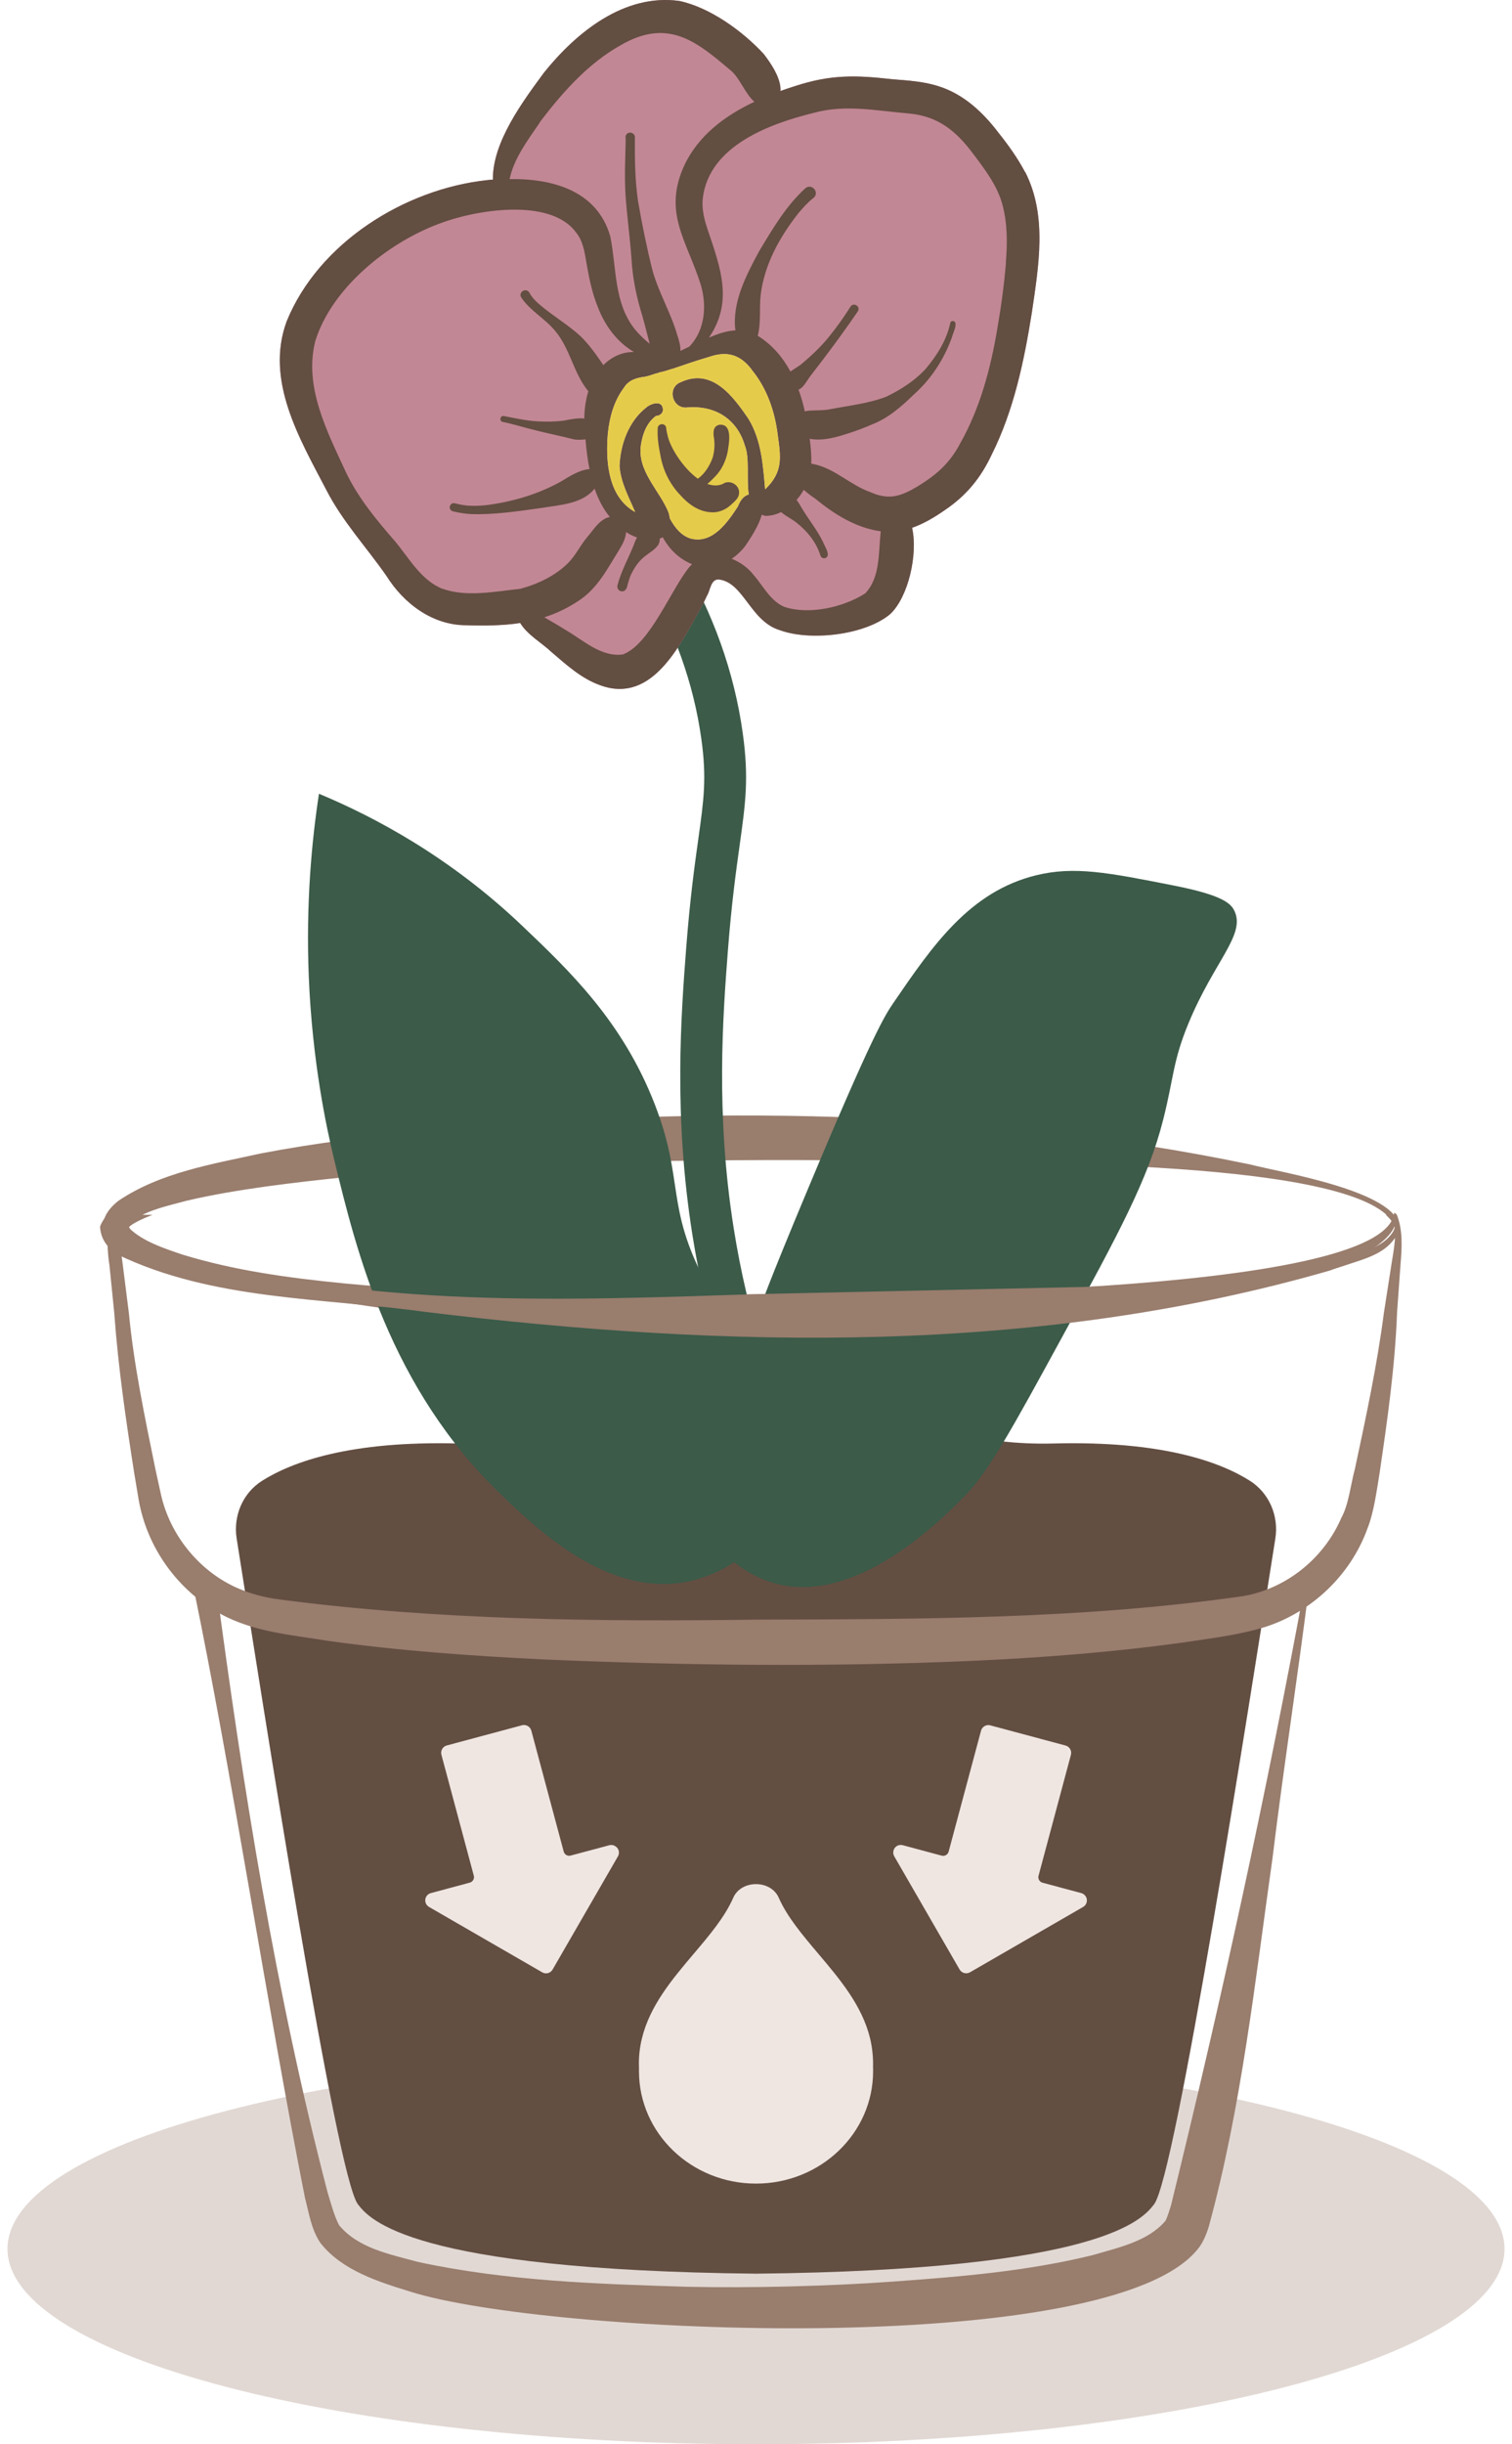 <svg width="99" height="160" viewBox="0 0 99 160" fill="none" xmlns="http://www.w3.org/2000/svg">
<path opacity="0.3" d="M49.5 160C76.568 160 98.51 154.275 98.51 147.212C98.51 140.149 76.568 134.424 49.5 134.424C22.432 134.424 0.49 140.149 0.49 147.212C0.49 154.275 22.432 160 49.5 160Z" fill="#997D6D"/>
<path d="M81.842 96.934C79.875 95.688 76.076 94.305 68.983 94.491C63.933 94.622 61.304 93.228 54.998 93.343C53.102 93.376 51.254 93.332 49.5 93.261C47.746 93.327 45.904 93.376 44.002 93.343C37.69 93.228 35.061 94.622 30.017 94.491C22.929 94.305 19.131 95.688 17.158 96.934C15.89 97.737 15.261 99.234 15.496 100.716C17.24 111.722 22.016 142.43 23.432 144.288C24.175 145.256 26.82 148.595 49.5 148.835C72.18 148.595 74.825 145.256 75.568 144.288C76.984 142.436 81.76 111.722 83.504 100.716C83.739 99.234 83.105 97.737 81.842 96.934Z" fill="#634E42"/>
<path d="M91.346 79.653C91.373 79.681 91.422 79.686 91.45 79.67C91.477 79.659 91.477 79.648 91.477 79.692C91.22 82.435 84.329 83.834 82.039 84.435C71.36 86.703 60.375 87.195 49.495 87.173C38.625 87.277 27.667 86.37 16.977 84.282C14.617 83.686 7.075 82.462 7.261 79.468L8.075 79.653C7.747 80.615 7.889 81.681 8.026 82.692L8.43 85.889C8.463 86.151 8.277 86.392 8.015 86.424C7.998 86.424 7.977 86.424 7.96 86.424L8.436 85.922C8.758 89.337 9.485 92.786 10.174 96.163L10.545 97.857C11.135 100.453 12.966 102.738 15.344 103.863C16.322 104.317 17.305 104.579 18.382 104.711C28.673 106.055 39.078 106.159 49.505 106.022C60.201 105.989 70.885 106 81.427 104.476C84.247 103.978 86.701 101.994 87.837 99.333C88.307 98.497 88.46 97.059 88.717 96.141C89.439 92.769 90.176 89.326 90.614 85.922L91.051 86.386C90.783 86.392 90.575 86.151 90.619 85.894L91.116 82.703C91.275 81.714 91.477 80.73 91.247 79.746L91.226 79.653C91.209 79.67 91.329 79.708 91.357 79.648L91.346 79.653ZM91.286 79.391C91.34 79.391 91.477 79.5 91.482 79.577C91.865 80.593 91.788 81.714 91.701 82.763L91.466 86.025L91.034 85.534C91.286 85.523 91.499 85.741 91.472 85.998C91.329 89.545 90.838 92.983 90.324 96.469C90.144 97.551 89.952 99.021 89.542 100.038C88.46 103.066 85.903 105.525 82.831 106.503C81.088 107.039 79.284 107.241 77.497 107.514C72.836 108.159 68.169 108.52 63.496 108.727C54.151 109.132 44.849 109.028 35.504 108.623C30.837 108.394 26.164 108.061 21.508 107.416C19.114 107.022 16.595 106.836 14.431 105.64C11.616 104.093 9.627 101.3 9.081 98.18L8.791 96.447C8.244 92.966 7.742 89.54 7.485 86.004C7.463 85.73 7.687 85.495 7.96 85.501L7.49 86.037L7.162 82.779C7.037 82.118 6.752 78.795 7.835 79.09C8.037 79.161 8.146 79.375 8.102 79.577C8.037 79.85 8.217 80.156 8.49 80.429C9.43 81.298 10.72 81.708 11.939 82.124C15.354 83.173 18.956 83.659 22.514 84.009C24.306 84.184 26.099 84.309 27.897 84.413C35.1 84.796 42.286 84.779 49.5 84.73C55.173 84.812 90.69 84.922 91.286 79.391Z" fill="#997D6D"/>
<path d="M81.339 105.831C70.043 107.591 58.55 108.29 47.134 108.602C39.974 108.776 32.777 108.574 25.64 107.809C23.492 107.558 21.344 107.279 19.218 106.891C16.978 106.569 14.682 105.875 12.95 104.377L14.141 103.667C15.912 117.056 18.049 130.434 21.442 143.49C21.677 144.256 21.874 145.032 22.202 145.66C23.443 147.163 25.476 147.551 27.361 148.065C33.149 149.316 39.122 149.513 45.041 149.693C49.194 149.781 54.315 149.655 58.435 149.354C62.862 149.037 67.245 148.677 71.54 147.622C73.328 147.103 75.202 146.693 76.317 145.365C76.454 145.081 76.568 144.704 76.672 144.37C79.962 130.959 82.924 117.384 85.433 103.754L85.717 103.924C84.444 104.896 82.935 105.569 81.35 105.825L81.339 105.831ZM81.29 105.558C82.82 105.279 84.269 104.607 85.487 103.645C85.564 103.585 85.673 103.596 85.733 103.672C84.99 109.645 84.044 115.673 83.312 121.685C82.17 129.74 81.296 137.867 79.148 145.748C79.011 146.201 78.765 146.824 78.448 147.196C72.716 154.486 35.75 152.836 26.847 150.005C24.82 149.376 22.41 148.639 20.989 146.835C20.377 145.961 20.218 144.802 19.967 143.862C17.557 131.713 15.163 115.952 12.666 103.902C12.534 103.246 13.332 102.749 13.857 103.191C15.508 104.448 17.475 104.847 19.491 105.022C28.667 106.022 37.898 106.12 47.134 106.405C58.523 106.7 69.999 107.405 81.29 105.547V105.558Z" fill="#997D6D"/>
<path d="M91.635 80.32C91.428 82.665 83.864 83.867 81.831 84.397C74.749 85.834 67.556 86.818 60.332 87.168C49.505 87.725 38.663 86.796 27.902 85.769C24.312 85.43 20.727 85.042 17.152 84.512C14.436 84.064 11.72 83.681 9.13 82.67C7.244 81.992 5.638 80.271 7.753 78.604C10.512 76.746 13.884 76.21 17.043 75.511C20.623 74.822 24.224 74.385 27.831 74.03C45.817 72.363 64.103 72.543 81.831 76.221C83.957 76.768 91.439 77.97 91.63 80.32H91.635ZM91.362 80.32C89.635 75.751 65.398 76.199 60.244 76.003C49.516 75.861 38.756 75.915 28.05 76.604C24.486 76.85 20.929 77.189 17.409 77.669C15.655 77.915 13.901 78.205 12.201 78.604C10.862 78.97 9.381 79.254 8.354 80.167C8.277 80.26 8.261 80.304 8.25 80.32C8.244 80.336 8.25 80.397 8.315 80.5C11.551 83.484 23.333 84.501 27.973 84.883C38.324 85.594 49.828 84.927 60.239 84.747C65.409 84.474 89.739 84.889 91.357 80.32H91.362Z" fill="#997D6D"/>
<path d="M57.162 135.353C57.184 134.703 57.118 134.063 56.971 133.435C56.446 131.276 54.987 129.555 53.577 127.888C52.533 126.653 51.544 125.483 50.992 124.232C50.473 123.035 48.527 123.035 48.008 124.232C47.456 125.489 46.472 126.658 45.423 127.893C44.013 129.56 42.554 131.282 42.029 133.44C41.876 134.069 41.811 134.725 41.838 135.326V135.588C41.838 139.643 45.27 142.938 49.5 142.938C53.73 142.938 57.167 139.643 57.167 135.588V135.358L57.162 135.353Z" fill="#EFE6E1"/>
<path d="M71.098 124.155C71.032 124.04 70.923 123.953 70.792 123.92L68.261 123.242C68.065 123.188 67.945 122.986 67.999 122.789L70.12 114.87C70.191 114.608 70.032 114.334 69.77 114.263L64.84 112.941C64.578 112.87 64.305 113.028 64.234 113.291L62.113 121.209C62.059 121.406 61.856 121.526 61.66 121.472L59.118 120.789C58.856 120.712 58.577 120.865 58.506 121.127C58.468 121.259 58.484 121.401 58.556 121.521L62.829 128.921C62.895 129.035 62.999 129.117 63.13 129.156C63.261 129.188 63.398 129.172 63.512 129.106L70.912 124.833C71.153 124.702 71.234 124.396 71.103 124.155H71.098Z" fill="#EFE6E1"/>
<path d="M40.275 120.843C40.16 120.772 40.018 120.756 39.892 120.789L37.362 121.466C37.165 121.521 36.963 121.401 36.909 121.204L34.788 113.285C34.717 113.023 34.444 112.864 34.181 112.935L29.252 114.258C28.99 114.329 28.831 114.602 28.902 114.865L31.023 122.783C31.077 122.98 30.957 123.182 30.76 123.237L28.219 123.92C27.951 123.986 27.793 124.253 27.858 124.521C27.891 124.652 27.979 124.767 28.099 124.833L35.499 129.106C35.613 129.172 35.745 129.194 35.876 129.161C36.007 129.128 36.116 129.041 36.182 128.926L40.455 121.526C40.597 121.291 40.521 120.985 40.281 120.849L40.275 120.843Z" fill="#EFE6E1"/>
<path d="M48.194 89.922C50.637 84.195 47.729 90.19 52.855 77.937C57.124 67.734 57.927 66.477 58.517 65.619C61.053 61.914 63.485 58.361 67.841 57.296C70.344 56.684 72.546 57.115 76.831 57.963C80.061 58.596 80.596 59.143 80.826 59.629C81.569 61.187 79.514 62.898 77.831 66.953C76.787 69.466 76.864 70.51 76.164 73.281C75.186 77.161 73.278 80.692 69.502 87.6C66.311 93.447 64.715 96.365 63.173 97.923C61.583 99.535 55.91 105.268 50.522 103.585C48.576 102.978 46.609 101.382 45.86 99.256C45.002 96.819 46.117 94.786 48.188 89.933L48.194 89.922Z" fill="#3C5B49"/>
<path d="M20.89 51.962C24.481 53.459 29.432 56.066 34.209 60.619C37.291 63.553 40.761 66.86 42.865 72.27C44.822 77.309 43.554 78.915 46.194 83.921C48.145 87.621 49.549 88.091 50.522 91.578C51.014 93.338 52.156 97.436 49.855 100.568C48.128 102.918 45.379 103.47 44.86 103.563C39.767 104.486 35.236 100.164 32.875 97.901C25.514 90.868 23.333 81.878 21.885 75.926C21.36 73.767 20.448 69.472 20.218 63.941C20.027 59.209 20.399 55.132 20.885 51.956L20.89 51.962Z" fill="#3C5B49"/>
<path d="M48.653 90.441C48.068 90.441 47.527 90.064 47.347 89.479C46.478 86.665 45.8 83.752 45.336 80.834C44.09 72.986 44.598 66.395 44.931 62.029C45.183 58.782 45.483 56.635 45.724 54.913C46.084 52.35 46.281 50.94 45.92 48.361C45.418 44.748 44.155 41.212 42.166 37.857C41.783 37.206 41.996 36.37 42.647 35.982C43.297 35.6 44.133 35.813 44.521 36.463C46.696 40.13 48.079 44.01 48.631 47.983C49.046 50.945 48.811 52.585 48.434 55.296C48.199 56.979 47.904 59.077 47.658 62.242C47.336 66.477 46.844 72.882 48.041 80.407C48.483 83.2 49.134 85.982 49.965 88.676C50.189 89.397 49.784 90.163 49.063 90.387C48.926 90.43 48.795 90.447 48.658 90.447L48.653 90.441Z" fill="#3C5B49"/>
<path d="M67.119 11.269C66.633 10.351 66.026 9.504 65.381 8.695C64.387 7.384 63.141 6.203 61.55 5.678C60.539 5.334 59.468 5.269 58.413 5.187C56.02 4.913 54.386 4.875 52.058 5.635C51.741 5.733 51.424 5.842 51.101 5.957C51.161 5.137 50.451 4.11 50.003 3.531C48.626 2.039 46.472 0.476 44.467 0.06C40.876 -0.426 37.75 2.104 35.63 4.739C34.231 6.64 32.241 9.302 32.274 11.756C32.138 11.767 32.001 11.777 31.87 11.794C26.47 12.384 20.858 15.904 18.77 21.035C17.344 24.899 19.612 28.708 21.36 32.058C22.41 34.113 23.989 35.813 25.301 37.693C26.432 39.502 28.301 40.917 30.503 40.928C31.733 40.966 32.919 40.955 34.061 40.781C34.531 41.562 35.488 42.087 36.127 42.699C37.111 43.54 38.1 44.447 39.351 44.874C42.712 46.065 44.521 42.229 45.866 39.84C46.019 39.567 46.161 39.283 46.287 38.999C46.516 38.644 46.527 37.9 47.068 37.933C48.697 38.119 49.128 40.671 51.063 41.251C53.052 41.983 56.632 41.578 58.277 40.207C59.468 39.103 60.113 36.294 59.72 34.55C60.485 34.282 61.206 33.851 61.862 33.392C63.266 32.446 64.212 31.293 64.928 29.768C66.382 26.861 67.054 23.642 67.562 20.456C68.005 17.423 68.584 14.122 67.13 11.269H67.119ZM49.221 24.205C50.216 25.418 50.73 26.91 50.921 28.457C51.129 29.954 51.282 30.894 50.096 32.036C49.959 30.451 49.855 28.807 49.003 27.413C47.981 25.916 46.62 24.079 44.598 25.008C43.642 25.347 44.008 26.801 45.008 26.67C46.795 26.528 48.248 27.402 48.768 29.156C49.101 29.976 48.871 31.337 49.025 32.375C48.669 32.452 48.445 32.812 48.314 33.157C47.642 34.184 46.675 35.594 45.27 35.266C44.609 35.091 44.177 34.523 43.86 33.944C43.844 33.818 43.811 33.687 43.773 33.545C43.172 32.075 41.696 30.823 41.969 29.107C42.073 28.402 42.357 27.642 42.958 27.222C43.155 27.222 43.363 27.096 43.401 26.883C43.445 26.167 42.652 26.375 42.303 26.686C41.166 27.577 40.619 29.091 40.565 30.501C40.636 31.572 41.177 32.55 41.592 33.523C39.805 32.534 39.641 30.184 39.8 28.358C39.914 27.287 40.204 26.238 40.86 25.369C41.16 24.872 41.696 24.724 42.237 24.659C42.532 24.604 42.805 24.473 43.095 24.413C43.133 24.402 43.161 24.385 43.193 24.369C43.51 24.325 43.882 24.172 44.106 24.117C44.882 23.85 45.658 23.587 46.445 23.358C47.615 22.953 48.483 23.216 49.227 24.205H49.221Z" fill="#C28794"/>
<path d="M67.119 11.269C66.633 10.351 66.026 9.504 65.381 8.695C64.387 7.384 63.141 6.203 61.55 5.678C60.539 5.334 59.468 5.269 58.413 5.187C56.02 4.913 54.386 4.875 52.058 5.635C51.741 5.733 51.424 5.842 51.101 5.957C51.161 5.137 50.451 4.11 50.003 3.531C48.626 2.039 46.472 0.476 44.467 0.06C40.876 -0.426 37.75 2.104 35.63 4.739C34.231 6.64 32.241 9.302 32.274 11.756C32.138 11.767 32.001 11.777 31.87 11.794C26.47 12.384 20.858 15.904 18.77 21.035C17.344 24.899 19.612 28.708 21.36 32.058C22.41 34.113 23.989 35.813 25.301 37.693C26.432 39.502 28.301 40.917 30.503 40.928C31.733 40.966 32.919 40.955 34.061 40.781C34.531 41.562 35.488 42.087 36.127 42.699C37.111 43.54 38.1 44.447 39.351 44.874C42.712 46.065 44.521 42.229 45.866 39.84C46.019 39.567 46.161 39.283 46.287 38.999C46.516 38.644 46.527 37.9 47.068 37.933C48.697 38.119 49.128 40.671 51.063 41.251C53.052 41.983 56.632 41.578 58.277 40.207C59.468 39.103 60.113 36.294 59.72 34.55C60.485 34.282 61.206 33.851 61.862 33.392C63.266 32.446 64.212 31.293 64.928 29.768C66.382 26.861 67.054 23.642 67.562 20.456C68.005 17.423 68.584 14.122 67.13 11.269H67.119ZM35.34 8.007C36.941 5.892 38.783 3.837 41.204 2.662C43.953 1.361 45.724 2.815 47.779 4.558C48.407 5.012 48.779 6.143 49.396 6.662C47.472 7.569 45.729 8.865 44.811 10.816C43.39 13.893 44.948 15.718 45.855 18.549C46.297 19.937 46.188 21.598 45.133 22.691C44.937 22.784 44.745 22.877 44.549 22.97C44.565 22.615 44.456 22.27 44.346 21.937C43.926 20.472 43.122 19.15 42.718 17.685C42.346 16.199 42.04 14.69 41.778 13.182C41.576 11.805 41.559 10.406 41.57 9.018C41.608 8.744 41.248 8.57 41.051 8.761C40.92 8.87 40.964 9.018 40.969 9.16C40.942 10.34 40.882 11.559 40.958 12.778C41.051 14.16 41.248 15.537 41.346 16.92C41.417 18.21 41.679 19.478 42.068 20.713C42.193 21.161 42.308 21.604 42.423 22.057C42.467 22.205 42.499 22.352 42.538 22.505C42.193 22.221 41.865 21.915 41.581 21.571C40.188 19.838 40.379 17.576 39.964 15.494C39.116 12.477 36.171 11.679 33.367 11.723C33.657 10.351 34.559 9.176 35.335 8.034L35.34 8.007ZM49.221 24.205C50.216 25.418 50.73 26.91 50.921 28.457C51.129 29.954 51.282 30.894 50.096 32.036C49.959 30.451 49.855 28.807 49.003 27.413C47.981 25.916 46.62 24.079 44.598 25.008C43.642 25.347 44.008 26.801 45.008 26.67C46.795 26.528 48.248 27.402 48.768 29.156C49.101 29.976 48.871 31.337 49.025 32.375C48.669 32.452 48.445 32.812 48.314 33.157C47.642 34.184 46.675 35.594 45.27 35.266C44.609 35.091 44.177 34.523 43.86 33.944C43.844 33.818 43.811 33.687 43.773 33.545C43.172 32.075 41.696 30.823 41.969 29.107C42.073 28.402 42.357 27.642 42.958 27.222C43.155 27.222 43.363 27.096 43.401 26.883C43.445 26.167 42.652 26.375 42.303 26.686C41.166 27.577 40.619 29.091 40.565 30.501C40.636 31.572 41.177 32.55 41.592 33.523C39.805 32.534 39.641 30.184 39.8 28.358C39.914 27.287 40.204 26.238 40.86 25.369C41.16 24.872 41.696 24.724 42.237 24.659C42.532 24.604 42.805 24.473 43.095 24.413C43.133 24.402 43.161 24.385 43.193 24.369C43.51 24.325 43.882 24.172 44.106 24.117C44.882 23.85 45.658 23.587 46.445 23.358C47.615 22.953 48.483 23.216 49.227 24.205H49.221ZM28.957 38.54C27.509 37.944 26.76 36.468 25.782 35.337C24.585 33.955 23.421 32.545 22.634 30.878C21.41 28.222 19.88 25.303 20.65 22.303C21.748 18.833 25.383 15.909 28.706 14.663C31.034 13.75 36.012 12.898 37.712 15.21C38.16 15.751 38.275 16.461 38.384 17.133C38.559 18.139 38.756 19.161 39.149 20.112C39.603 21.308 40.395 22.385 41.505 23.041C41.209 23.041 40.92 23.079 40.636 23.178C40.188 23.336 39.816 23.587 39.504 23.899C39.051 23.232 38.586 22.566 38.007 22.003C37.204 21.27 36.264 20.713 35.428 20.019C35.138 19.773 34.843 19.511 34.668 19.166C34.449 18.789 33.903 19.122 34.138 19.489C34.722 20.352 35.69 20.855 36.346 21.658C37.335 22.817 37.553 24.451 38.521 25.61C38.346 26.189 38.264 26.801 38.258 27.397C37.805 27.347 37.362 27.451 36.914 27.533C36.351 27.61 35.777 27.615 35.203 27.582C34.455 27.544 33.728 27.375 32.996 27.233C32.739 27.189 32.673 27.572 32.919 27.621C33.559 27.746 34.165 27.943 34.804 28.102C35.717 28.342 36.673 28.528 37.586 28.763C37.816 28.801 38.045 28.79 38.28 28.768C38.302 28.768 38.313 28.757 38.335 28.752C38.39 29.397 38.466 30.058 38.597 30.708C37.974 30.741 37.242 31.206 36.755 31.506C35.247 32.353 33.542 32.851 31.831 33.069C31.372 33.113 30.919 33.135 30.46 33.08C30.225 33.047 29.995 33.004 29.766 32.944C29.624 32.905 29.476 33.02 29.449 33.157C29.421 33.304 29.52 33.441 29.662 33.474C30.055 33.567 30.454 33.632 30.853 33.654C32.389 33.703 33.914 33.463 35.428 33.255C36.63 33.053 38.133 32.998 38.931 31.987C39.166 32.665 39.483 33.299 39.931 33.845C39.832 33.862 39.734 33.884 39.641 33.938C39.127 34.201 38.827 34.72 38.461 35.146C37.996 35.693 37.696 36.354 37.187 36.867C36.34 37.704 35.198 38.239 34.061 38.545C32.427 38.715 30.52 39.114 28.951 38.529L28.957 38.54ZM40.838 42.83C39.373 43.07 38.155 41.868 36.963 41.196C36.532 40.917 36.083 40.671 35.641 40.409C36.422 40.157 37.182 39.802 37.925 39.299C39.138 38.502 39.789 37.195 40.537 35.998C40.756 35.638 40.969 35.261 40.991 34.829C41.215 34.977 41.461 35.097 41.712 35.184C41.636 35.315 41.565 35.463 41.51 35.643C41.155 36.529 40.679 37.365 40.434 38.294C40.379 38.474 40.483 38.671 40.674 38.704C40.936 38.758 41.062 38.496 41.089 38.278C41.144 38.086 41.204 37.9 41.27 37.715C41.494 37.212 41.8 36.742 42.237 36.403C42.532 36.173 42.871 35.988 43.095 35.676C43.177 35.529 43.204 35.386 43.199 35.255C43.27 35.233 43.335 35.201 43.396 35.168C43.816 35.955 44.483 36.6 45.314 36.933C45.254 36.988 45.199 37.042 45.144 37.108C43.926 38.594 42.598 42.087 40.849 42.813L40.838 42.83ZM51.364 39.731C50.434 39.338 49.975 38.354 49.336 37.627C48.981 37.173 48.473 36.802 47.915 36.578C48.259 36.337 48.571 36.042 48.811 35.72C49.101 35.288 49.68 34.441 49.877 33.692C49.948 33.72 50.019 33.747 50.101 33.769C50.467 33.774 50.817 33.681 51.145 33.523C51.446 33.785 51.817 33.955 52.129 34.195C52.85 34.758 53.451 35.496 53.724 36.381C53.763 36.512 53.921 36.578 54.047 36.529C54.44 36.376 53.97 35.72 53.877 35.458C53.5 34.687 52.954 34.015 52.511 33.282C52.418 33.118 52.298 32.905 52.156 32.725C52.336 32.523 52.495 32.299 52.626 32.064C52.867 32.277 53.118 32.474 53.391 32.648C54.626 33.67 56.053 34.556 57.67 34.78C57.506 36.173 57.659 37.78 56.648 38.846C55.227 39.753 52.987 40.267 51.358 39.726L51.364 39.731ZM65.868 17.188C65.742 18.663 65.545 20.128 65.288 21.587C64.851 24.161 64.168 26.719 62.878 29.009C62.19 30.315 61.348 31.058 60.108 31.823C59.004 32.484 58.222 32.763 56.993 32.217C55.67 31.752 54.643 30.648 53.249 30.375C53.205 30.37 53.162 30.359 53.118 30.348C53.14 29.807 53.09 29.266 53.014 28.725C53.883 28.883 54.757 28.626 55.577 28.358C56.085 28.195 56.588 28.009 57.08 27.79C58.14 27.386 58.998 26.637 59.802 25.855C60.949 24.844 61.802 23.538 62.321 22.101C62.365 21.871 62.796 21.063 62.398 21.013C62.305 21.008 62.206 21.084 62.212 21.183C61.96 22.309 61.315 23.325 60.567 24.194C59.856 24.948 58.965 25.517 58.036 25.965C56.85 26.424 55.566 26.549 54.32 26.795C53.888 26.872 53.451 26.855 53.014 26.877C52.905 26.883 52.801 26.91 52.697 26.932C52.593 26.457 52.462 25.981 52.287 25.511C52.407 25.451 52.511 25.369 52.599 25.265C52.763 25.074 52.888 24.85 53.036 24.648C53.276 24.325 53.528 24.008 53.774 23.686C54.599 22.604 55.397 21.505 56.167 20.385C56.37 20.062 55.894 19.762 55.686 20.073C55.238 20.789 54.746 21.478 54.211 22.128C53.697 22.746 53.107 23.303 52.489 23.822C52.298 23.981 52.003 24.139 51.757 24.32C51.238 23.369 50.533 22.544 49.615 21.981C49.839 21.106 49.708 20.199 49.806 19.308C50.047 17.319 51.047 15.516 52.271 13.963C52.571 13.608 52.877 13.258 53.244 12.974C53.703 12.625 53.167 11.958 52.724 12.329C51.462 13.483 50.582 14.986 49.708 16.439C48.861 18.008 47.921 19.795 48.15 21.625C47.565 21.658 46.981 21.86 46.418 22.101C46.948 21.341 47.276 20.445 47.319 19.521C47.38 18.363 47.057 17.232 46.707 16.139C46.385 15.106 45.888 14.056 46.019 12.953C46.445 9.537 50.396 8.094 53.325 7.378C55.37 6.815 57.474 7.263 59.539 7.433C61.436 7.613 62.605 8.58 63.704 10.05C64.469 11.062 65.261 12.095 65.616 13.324C65.966 14.581 65.966 15.904 65.857 17.193L65.868 17.188Z" fill="#634E42"/>
<path d="M49.221 24.205C50.216 25.418 50.73 26.91 50.921 28.457C51.129 29.954 51.282 30.894 50.096 32.036C49.959 30.451 49.855 28.806 49.003 27.413C47.981 25.916 46.62 24.079 44.598 25.008C43.642 25.347 44.008 26.801 45.008 26.67C46.795 26.528 48.248 27.402 48.768 29.156C49.101 29.976 48.871 31.337 49.025 32.375C48.669 32.452 48.445 32.812 48.314 33.157C47.642 34.184 46.675 35.594 45.27 35.266C44.609 35.091 44.177 34.523 43.86 33.944C43.844 33.818 43.811 33.687 43.773 33.545C43.172 32.075 41.696 30.823 41.969 29.107C42.073 28.402 42.357 27.642 42.958 27.222C43.155 27.222 43.363 27.096 43.401 26.883C43.445 26.167 42.652 26.375 42.303 26.686C41.166 27.577 40.619 29.091 40.565 30.501C40.636 31.572 41.177 32.55 41.592 33.523C39.805 32.534 39.641 30.184 39.8 28.358C39.914 27.287 40.204 26.238 40.86 25.369C41.16 24.872 41.696 24.724 42.237 24.659C42.532 24.604 42.805 24.473 43.095 24.413C43.133 24.402 43.161 24.385 43.193 24.369C43.51 24.325 43.882 24.172 44.106 24.117C44.882 23.85 45.658 23.587 46.445 23.358C47.615 22.953 48.483 23.216 49.227 24.205H49.221Z" fill="#E5CB4A"/>
<path d="M43.625 28.025C43.581 27.648 43.035 27.703 43.062 28.074C43.029 28.692 43.144 29.32 43.264 29.927C43.445 30.851 43.877 31.709 44.527 32.392C45.057 32.993 45.762 33.512 46.593 33.534C47.09 33.567 47.565 33.337 47.915 32.998C48.123 32.801 48.38 32.599 48.391 32.288C48.44 31.741 47.779 31.364 47.33 31.676C47.008 31.823 46.658 31.801 46.314 31.676C46.505 31.523 46.685 31.337 46.844 31.173C47.259 30.741 47.511 30.195 47.636 29.615C47.724 29.069 48.008 27.719 47.101 27.806C46.653 27.899 46.691 28.375 46.757 28.725C46.811 29.134 46.773 29.544 46.669 29.938C46.483 30.462 46.155 31.009 45.691 31.337C44.718 30.637 43.865 29.276 43.702 28.473C43.663 28.331 43.642 28.183 43.62 28.03L43.625 28.025Z" fill="#634E42"/>
<path d="M90.739 79.522C90.985 79.752 91.215 79.998 91.324 80.32C91.231 81.069 90.264 81.528 89.515 81.878C83.629 84.058 77.169 83.96 70.967 84.244L49.5 84.714C37.062 85.118 24.246 85.665 12.152 82.216C11.092 81.888 8.769 81.052 8.447 80.32C8.66 80.101 9.283 79.795 9.982 79.522H6.993C6.824 79.784 6.621 80.041 6.55 80.32C6.627 81.353 7.277 81.817 7.687 82.118C13.912 85.129 21.158 84.949 27.886 85.883C47.587 88.272 67.846 88.725 87.1 83.162C88.712 82.49 91.078 82.32 91.663 80.32C91.614 79.992 91.483 79.741 91.313 79.522H90.728H90.739Z" fill="#997D6D"/>
</svg>

